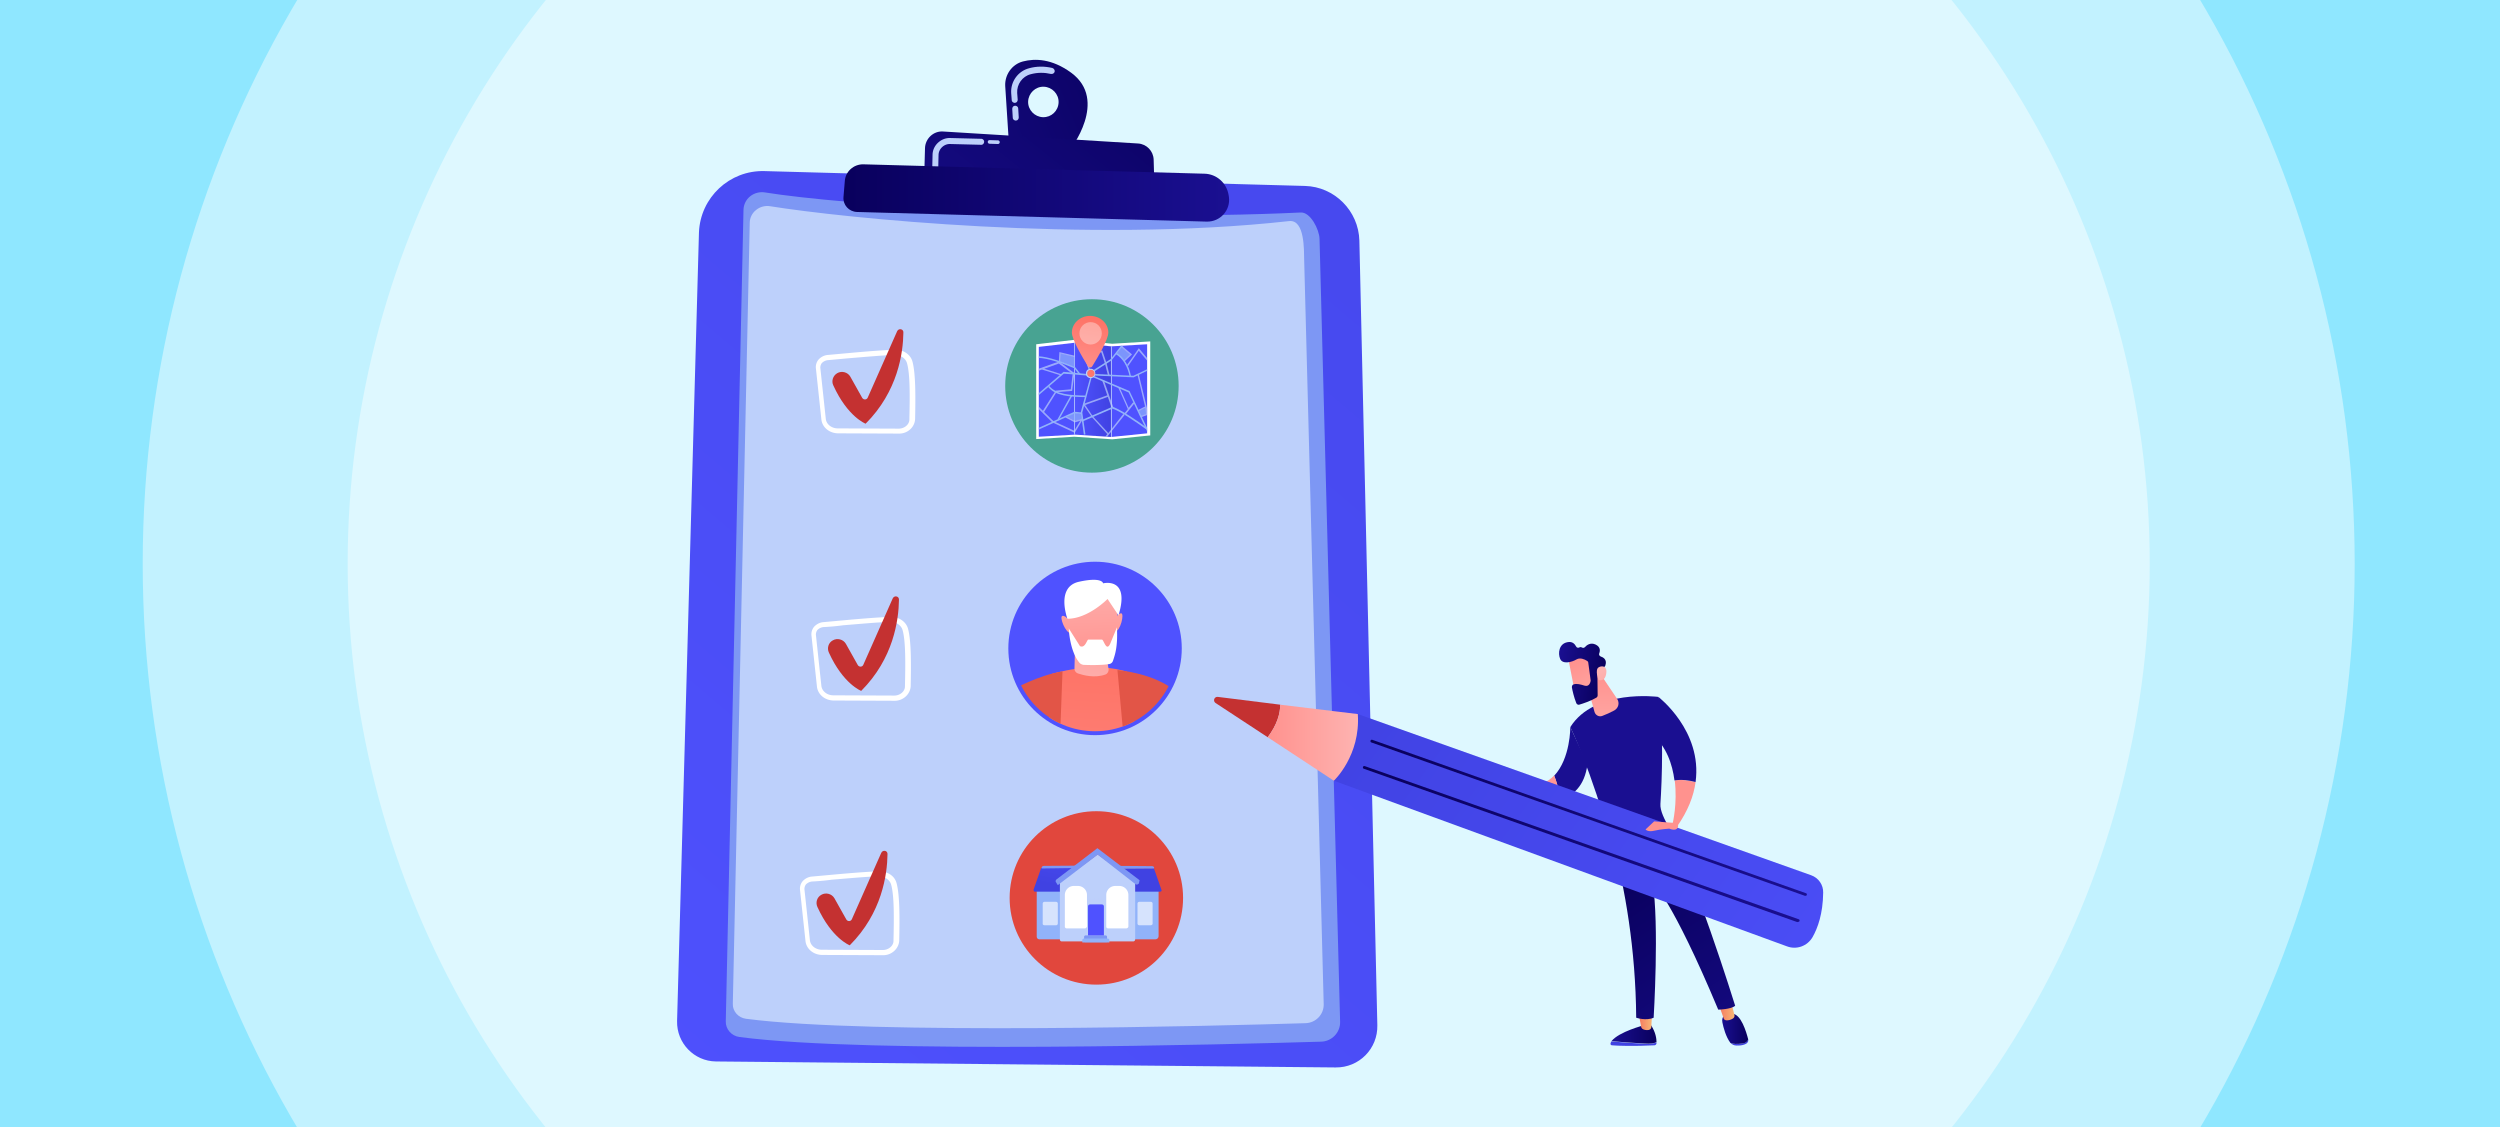 <svg xmlns="http://www.w3.org/2000/svg" xmlns:xlink="http://www.w3.org/1999/xlink" viewBox="0 0 960 432.9" xmlns:v="https://vecta.io/nano"><style><![CDATA[.Q{fill:#fff}.R{enable-background:new}.S{fill:#bdd0fb}.T{fill:#7d97f4}.U{fill:#91b3fa}.V{fill:#c43131}]]></style><path d="M-9-6h977v445H-9z" fill="#8fe7ff"/><g class="Q R"><circle cx="479.5" cy="216.5" r="424.7" opacity=".45"/><circle cx="479.5" cy="216.5" r="346" opacity=".45"/></g><linearGradient  gradientUnits="userSpaceOnUse" x1="355.95" y1="190.51" x2="355.95" y2="190.51"><stop offset="0" stop-color="#4042e2"/><stop offset="1" stop-color="#4f52ff"/></linearGradient><linearGradient id="B" gradientUnits="userSpaceOnUse" x1="769.338" y1="-195.443" x2="209.989" y2="462.376"><stop offset="0" stop-color="#4042e2"/><stop offset="1" stop-color="#4f52ff"/></linearGradient><path d="M293.6 65.7l207.5 5.7c11.4.3 20.6 9.6 20.9 21l6.9 301.3c.2 9-7 16.3-16 16.2l-238-2.3c-8.4-.1-15.1-7.1-14.9-15.5l8.4-302.8c.5-13.4 11.7-24 25.2-23.6z" fill="url(#B)"/><path d="M293.8 73.9c28.2 4.6 125 11.5 205.7 7.7 3.7-.2 7.1 6.5 7.2 10.1l7.9 300.7c.1 4.1-3.2 7.5-7.3 7.6-33.9 1-173.7 4.8-223.4-1.8-3-.4-5.3-3-5.2-6l6.8-311.6c.1-4.3 4-7.4 8.3-6.7z" class="T"/><path d="M295.8 79.2C323 83.6 417.6 93.5 495 84.9c6.1-.7 5.7 11.3 5.8 14.8l7.5 285.9c.1 3.9-3 7.2-7 7.3-32.7 1-167.2 4.6-214.9-1.7-2.9-.4-5.1-2.9-5-5.7l6.5-299.9c0-4 3.8-7.1 7.9-6.4z" class="S"/><path d="M345.3 166.5c-.1 0-.1 0 0 0l-23.4-.1c-3.4 0-6.2-2.3-6.5-5.4l-2.1-19.6a4.48 4.48 0 0 1 1-3.3c.9-1 2.2-1.7 3.6-1.8l7.7-.7c6.5-.6 13.9-1.2 18.2-1.3h.1c3.1 0 5.8 1.9 6.5 4.6 1.2 4.5 1.2 13 1 22.1-.2 3.1-2.9 5.5-6.1 5.5zm-27.4-28.2a3.84 3.84 0 0 0-2.3 1.1c-.4.5-.6 1.2-.6 1.8l2.1 19.6c.2 2.1 2.2 3.7 4.6 3.7l23.4.1h0c2.2 0 4.1-1.6 4.1-3.5.2-8.9.3-17.3-.9-21.6-.5-1.9-2.6-3.3-4.7-3.2-4.3.1-11.9.8-18.1 1.3l-7.6.7z" class="Q"/><path d="M321.5 143.3c1.7-1 4-.4 5 1.3l4.6 8.2c.5.8 1.7.8 2.1-.1l11.3-25.5c.6-1.3 2.5-.9 2.4.5-.1 7.8-2.1 22.6-14.5 35 0 0-6.9-2.6-12.4-14.7-.8-1.6-.2-3.7 1.5-4.7z" class="V"/><path d="M343.6 269.1c-.1 0-.1 0 0 0l-23.4-.1c-3.4 0-6.2-2.3-6.5-5.4l-2.1-19.6a4.48 4.48 0 0 1 1-3.3c.9-1 2.2-1.7 3.6-1.8l7.7-.7c6.5-.6 13.9-1.2 18.2-1.3h.1c3.1 0 5.8 1.9 6.5 4.6 1.2 4.5 1.2 13 1 22.1-.2 3-2.9 5.5-6.1 5.5zm-27.4-28.3a3.84 3.84 0 0 0-2.3 1.1c-.4.5-.6 1.2-.6 1.8l2.1 19.6c.2 2.1 2.2 3.7 4.6 3.7l23.4.1h0c2.2 0 4.1-1.6 4.1-3.5.2-8.9.3-17.3-.9-21.6-.5-1.9-2.6-3.3-4.7-3.2-4.3.1-11.9.8-18.1 1.3-2.9.4-5.6.6-7.6.7z" class="Q"/><use xlink:href="#i" class="V"/><path d="M339.2 366.8c-.1 0-.1 0 0 0l-23.4-.1c-3.4 0-6.2-2.3-6.5-5.4l-2.1-19.6a4.48 4.48 0 0 1 1-3.3c.9-1 2.2-1.7 3.6-1.8l7.7-.7c6.5-.6 13.9-1.2 18.2-1.3 3.2 0 5.9 1.8 6.6 4.6 1.2 4.5 1.2 13 1 22.1-.2 3-2.9 5.5-6.1 5.5zm-27.4-28.3a3.84 3.84 0 0 0-2.3 1.1c-.4.5-.6 1.2-.6 1.8L311 361c.2 2.1 2.2 3.7 4.6 3.7l23.4.1h0c2.2 0 4.1-1.6 4.1-3.5.2-8.9.3-17.3-.9-21.6-.5-1.9-2.6-3.2-4.7-3.2-4.3.1-11.9.8-18.1 1.3-2.8.4-5.6.6-7.6.7z" class="Q"/><use xlink:href="#i" x="-4.4" y="97.7" class="V"/><linearGradient id="C" gradientUnits="userSpaceOnUse" x1="580.812" y1="1996.71" x2="488.301" y2="1875.014" gradientTransform="matrix(0.869 0.495 0.495 -0.869 -1042.93 1466.097)"><stop offset="0" stop-color="#09005d"/><stop offset="1" stop-color="#1a0f91"/></linearGradient><path d="M411.3 27.9c-7.4-5.4-13.9-5.5-18.5-4.3-4.2 1.1-7 5.1-6.8 9.4l1.4 21.7 23.5 2.7c0 .1 14.9-18.9.4-29.5zM400.5 45c-3.2-.1-5.8-2.8-5.7-6s2.8-5.8 6-5.7 5.8 2.8 5.7 6c-.1 3.3-2.8 5.8-6 5.7z" fill="url(#C)"/><path d="M389.6 46.2c-.4-.2-.7-.5-.7-1l-.2-3.4c0-.6.4-1.2 1.1-1.2.6 0 1.2.4 1.2 1.1l.2 3.4c0 .6-.4 1.2-1.1 1.2-.1 0-.3 0-.5-.1zm-.4-6.8c-.4-.2-.7-.5-.7-1l-.2-2.6c-.3-4.4 2.6-8.5 6.9-9.6 2.9-.8 5.9-.8 8.9-.1.6.2 1 .8.9 1.4s-.8 1-1.4.9c-2.6-.6-5.2-.6-7.8.1-3.2.8-5.4 3.9-5.2 7.2l.2 2.6c0 .6-.4 1.2-1.1 1.2-.2 0-.3 0-.5-.1z" class="S"/><linearGradient id="D" gradientUnits="userSpaceOnUse" x1="-9.605" y1="-2781.434" x2="-105.092" y2="-2907.045" gradientTransform="matrix(1 2.780000e-02 2.780000e-02 -1 532.428 -2774.563)"><stop offset="0" stop-color="#09005d"/><stop offset="1" stop-color="#1a0f91"/></linearGradient><path d="M354.9 67.8l.3-10.9c.1-3.7 3.3-6.7 7-6.4l74.8 4.6c3.3.2 5.9 2.9 6 6.2l.3 10.5-88.4-4z" fill="url(#D)"/><path d="M380 55.2a.7.7 0 1 1 0-1.4l3.2.1a.7.7 0 1 1 0 1.4l-3.2-.1h0zM358.7 65c-.4-.2-.7-.6-.7-1.1l.1-4.4c0-1.8.8-3.5 2.1-4.7s3-1.9 4.8-1.8l11.8.3c.6 0 1.2.6 1.1 1.2 0 .6-.6 1.2-1.2 1.1l-11.8-.3c-2.4-.1-4.5 1.9-4.5 4.3l-.1 4.4c0 .6-.6 1.2-1.2 1.1-.2 0-.3-.1-.4-.1z" class="S"/><linearGradient id="E" gradientUnits="userSpaceOnUse" x1="323.825" y1="74.11" x2="471.93" y2="74.11"><stop offset="0" stop-color="#09005d"/><stop offset="1" stop-color="#1a0f91"/></linearGradient><path d="M331.6 63.1l130.9 3.6c4.7.1 8.6 3.6 9.3 8.3l.1.6c.7 5.1-3.3 9.6-8.5 9.5l-134.3-3.7c-3.1-.1-5.5-2.7-5.2-5.8l.5-6c.2-3.7 3.4-6.6 7.2-6.5z" fill="url(#E)"/><linearGradient id="F" gradientUnits="userSpaceOnUse" x1="668.284" y1="565.735" x2="676.152" y2="597.365"><stop offset="0" stop-color="#4042e2"/><stop offset="1" stop-color="#4f52ff"/></linearGradient><path d="M618.8 399.9c3 .3 8.3.7 12.5.9 2.5.1 3.9-.1 4.8-.5v.3c0 .4-.4.8-.8.8-7.8.4-14.1.2-16.3 0-.5 0-.7-.5-.5-.9 0-.2.2-.4.3-.6z" fill="url(#F)"/><linearGradient id="G" gradientUnits="userSpaceOnUse" x1="635.981" y1="397.242" x2="618.768" y2="397.242"><stop offset="0" stop-color="#09005d"/><stop offset="1" stop-color="#1a0f91"/></linearGradient><path d="M631.3 400.7c-4.2-.2-9.4-.6-12.5-.9 3-3.7 12.5-6.1 12.5-6.1h2.7c1.8 2.7 2.1 5.2 2.1 6.5-.9.4-2.3.7-4.8.5z" fill="url(#G)"/><linearGradient id="H" gradientUnits="userSpaceOnUse" x1="634.345" y1="392.49" x2="629.356" y2="392.49"><stop offset="0" stop-color="#f9b776"/><stop offset="1" stop-color="#f47960"/></linearGradient><path d="M634.4 389.4l-.3 5c0 .5-.4 1-1 1.1-.5.1-1.3.1-2-.2-.5-.2-.8-.5-.9-1l-.9-4.8 5.1-.1h0z" fill="url(#H)"/><linearGradient id="I" gradientUnits="userSpaceOnUse" x1="706.754" y1="556.166" x2="714.622" y2="587.796"><stop offset="0" stop-color="#4042e2"/><stop offset="1" stop-color="#4f52ff"/></linearGradient><path d="M669.1 400.7c1.3-.2 1.9-.9 2.2-1.6h0c.2.8-.3 1.6-1.2 1.9-1.1.5-2.3.5-3.2.5-1 0-1.9-.4-2.4-1.1h0c1 .6 2.4.6 4.6.3z" fill="url(#I)"/><linearGradient id="J" gradientUnits="userSpaceOnUse" x1="671.251" y1="395.097" x2="661.288" y2="395.097"><stop offset="0" stop-color="#09005d"/><stop offset="1" stop-color="#1a0f91"/></linearGradient><path d="M662.9 389.3h2.2c3.4-.1 5.5 7 6.2 9.8-.2.7-.8 1.4-2.2 1.6-2.2.3-3.6.2-4.6-.2-1.8-2.4-2.7-5.9-3.1-7.9-.5-2.4 1.5-3.3 1.5-3.3z" fill="url(#J)"/><linearGradient id="K" gradientUnits="userSpaceOnUse" x1="666.063" y1="388.32" x2="660.101" y2="388.32"><stop offset="0" stop-color="#f9b776"/><stop offset="1" stop-color="#f47960"/></linearGradient><path d="M664.8 384.8l1.2 4.9c.2.6-.1 1.2-.7 1.5-.7.4-1.6.7-2.5.6-.4-.1-.8-.3-.9-.7l-1.8-5.1 4.7-1.2z" fill="url(#K)"/><linearGradient id="L" gradientUnits="userSpaceOnUse" x1="619.926" y1="333.349" x2="685.927" y2="429.536"><stop offset="0" stop-color="#09005d"/><stop offset="1" stop-color="#1a0f91"/></linearGradient><path d="M666.3 386.2c-1.5 1.4-6.5 1.5-6.5 1.5-17.9-42.8-25.2-48.9-25.2-48.9 2.6 16.2.4 52 .4 52-2.9 1.3-6.7 0-6.7 0-.2-26.5-4.3-49.6-9.1-67.8 12.1-.3 18.5-4.4 20.6-6.1 10.1 16.2 26.5 69.3 26.5 69.3z" fill="url(#L)"/><linearGradient id="M" gradientUnits="userSpaceOnUse" x1="451.204" y1="34.77" x2="495.519" y2="100.28"><stop offset="0" stop-color="#09005d"/><stop offset="1" stop-color="#1a0f91"/></linearGradient><path d="M636.7 267.6c2.3 11.4 1.5 31.8.9 41.1-.2 2.6 1.7 6.2 3.1 8.7.2.4.1.9-.3 1.1-2.5 1.3-10.8 5.2-20.5 5.7-.6 0-1.2-.4-1.4-1-7.2-26.9-15.5-44-15.5-44 9.3-14.8 33.7-11.6 33.7-11.6z" fill="url(#M)"/><linearGradient id="N" gradientUnits="userSpaceOnUse" x1="646.015" y1="366.158" x2="643.158" y2="360.444"><stop offset="0" stop-color="#53d8ff"/><stop offset="1" stop-color="#3840f7"/></linearGradient><path d="M633.5 337.7c.1 0 .2 0 .3-.1.3-.2.4-.5.2-.8-.1-.2-2.4-3.9-7.1-6.1-.3-.1-.6 0-.8.3-.1.3 0 .6.3.8 4.4 2.1 6.6 5.7 6.6 5.7.1.1.3.2.5.2z" fill="url(#N)"/><linearGradient id="O" gradientUnits="userSpaceOnUse" x1="796.689" y1="590.322" x2="807.394" y2="610.446"><stop offset="0" stop-color="#ff928e"/><stop offset="1" stop-color="#feb3b1"/></linearGradient><path d="M651.1 300.3c-.7 5.3-2.9 11.1-7.2 17.2l-1.6-1.3s1.9-7.7.8-16.5c2.6-.5 5.7.1 8 .6z" fill="url(#O)"/><linearGradient id="P" gradientUnits="userSpaceOnUse" x1="465.838" y1="24.871" x2="510.153" y2="90.38"><stop offset="0" stop-color="#09005d"/><stop offset="1" stop-color="#1a0f91"/></linearGradient><path d="M634.2 281.7l2.6-14.1s17 13 14.3 32.7c-2.2-.6-5.4-1.1-8.1-.6-.8-6.3-3.1-13.1-8.8-18z" fill="url(#P)"/><linearGradient id="Q" gradientUnits="userSpaceOnUse" x1="434.02" y1="46.396" x2="478.335" y2="111.905"><stop offset="0" stop-color="#09005d"/><stop offset="1" stop-color="#1a0f91"/></linearGradient><path d="M603 279.2l6.6 14.2c-1.1 8.6-5.7 12.3-10.6 13.7-.3-3.9-1.3-7-2.2-9.2 6.3-6.7 6.2-18.7 6.2-18.7z" fill="url(#Q)"/><linearGradient id="R" gradientUnits="userSpaceOnUse" x1="598.95" y1="303.141" x2="582.251" y2="303.141"><stop offset="0" stop-color="#ff928e"/><stop offset="1" stop-color="#feb3b1"/></linearGradient><path d="M596.8 297.8c.9 2.2 1.9 5.3 2.2 9.2-13.2 5.1-16.7-4.8-16.7-4.8l2.4-.4c5.5.5 9.4-1.2 12.1-4z" fill="url(#R)"/><linearGradient id="S" gradientUnits="userSpaceOnUse" x1="615.215" y1="258.458" x2="615.397" y2="289.674"><stop offset="0" stop-color="#ff928e"/><stop offset="1" stop-color="#feb3b1"/></linearGradient><path d="M609.1 261.7l3.2 11.7c.4 1.3 1.8 2 3 1.5 1.4-.5 3.1-1.3 4.6-2.1 1.6-.9 2.1-2.9 1.1-4.4l-6.6-9.8-5.3 3.1z" fill="url(#S)"/><linearGradient id="T" gradientUnits="userSpaceOnUse" x1="605.092" y1="253.316" x2="617.397" y2="275.628"><stop offset="0" stop-color="#ff928e"/><stop offset="1" stop-color="#feb3b1"/></linearGradient><path d="M602.2 252.8c0 .2 2.6 13.3 2.6 13.3l7.5-1.7-.7-12.8c0 0-9-2.2-9.4 1.2z" fill="url(#T)"/><linearGradient id="U" gradientUnits="userSpaceOnUse" x1="615.976" y1="259.945" x2="597.81" y2="257.324"><stop offset="0" stop-color="#09005d"/><stop offset="1" stop-color="#1a0f91"/></linearGradient><path d="M609.9 254.5l.9 6.7v.3c-.1.5-.5 2.3-2.3 1.8-1.6-.5-3.1-.9-4.2-.5-.5.1-.7.6-.7 1.1.2 1.2.8 3.9 1.7 6.1.2.5.7.7 1.1.6 1.4-.4 4.4-1.4 6.6-2.7.3-.2.5-.5.5-.9l-.1-8.3c.2-1.4 1.8-2.2 2.5-2.5.2-.1.4-.3.5-.5.3-.8.8-2.8-1.7-3.6-.5-.2-.8-.7-.6-1.2.4-1 .5-2.5-1.4-3.4s-3.4.2-4.1 1c-.3.3-.8.4-1.2.1-.2-.1-.5-.2-.9 0-.5.3-1.1.1-1.3-.4-.5-.9-1.4-2-3.3-1.6-3.3.6-3.7 4.3-2.8 6.4.9 2.2 4.5 1.3 6.3.2 1.4-.8 3.1 0 3.9.5.4.2.6.5.6.8z" fill="url(#U)"/><linearGradient id="V" gradientUnits="userSpaceOnUse" x1="625.052" y1="272.469" x2="614.66" y2="258.195"><stop offset="0" stop-color="#ff928e"/><stop offset="1" stop-color="#feb3b1"/></linearGradient><path d="M613.8 261.1s-1.4-3.8 0-4.8c1.4-.9 3.5-.5 3 2.3-.5 3.5-3 2.5-3 2.5z" fill="url(#V)"/><linearGradient id="W" gradientUnits="userSpaceOnUse" x1="584.016" y1="301.166" x2="578.03" y2="301.166"><stop offset="0" stop-color="#f9b776"/><stop offset="1" stop-color="#f47960"/></linearGradient><path d="M583.3 304c-.7.5-2.9-.6-4.3-1.3-.7-.4-1-1.2-.8-1.9.3-1.1.9-2.4 1.6-2.6 1.1-.3 6.2 3.7 3.5 5.8z" fill="url(#W)"/><linearGradient id="X" gradientUnits="userSpaceOnUse" x1="517.315" y1="254.695" x2="769.797" y2="438.876"><stop offset="0" stop-color="#4042e2"/><stop offset="1" stop-color="#4f52ff"/></linearGradient><path d="M695.5 336.1l-174.1-61.9-9.2 25.6 174 63.6c3.7 1.4 7.8-.1 9.8-3.5 2-3.5 4-9 4.1-17.1.1-3-1.8-5.7-4.6-6.7z" fill="url(#X)"/><path d="M467.6 267.6l24 3c0 3.3-1.1 7.6-4.8 12.5l-20.1-13.2c-1-.8-.4-2.4.9-2.3z" class="V"/><linearGradient id="Y" gradientUnits="userSpaceOnUse" x1="486.806" y1="285.211" x2="521.488" y2="285.211"><stop offset="0" stop-color="#ff928e"/><stop offset="1" stop-color="#feb3b1"/></linearGradient><path d="M521.4 274.2c1.1 16-9.2 25.6-9.2 25.6l-25.4-16.7c3.7-4.9 4.8-9.2 4.8-12.5l29.8 3.6z" fill="url(#Y)"/><linearGradient id="Z" gradientUnits="userSpaceOnUse" x1="554.409" y1="256.929" x2="665.572" y2="371.172"><stop offset="0" stop-color="#09005d"/><stop offset="1" stop-color="#1a0f91"/></linearGradient><path d="M693.3 344a.55.55 0 0 0 .5-.3c.1-.3 0-.6-.3-.7L527 284.1c-.3-.1-.6 0-.7.3s0 .6.3.7L693.1 344h.2z" fill="url(#Z)"/><linearGradient id="a" gradientUnits="userSpaceOnUse" x1="551.56" y1="266.98" x2="662.721" y2="381.221"><stop offset="0" stop-color="#09005d"/><stop offset="1" stop-color="#1a0f91"/></linearGradient><path d="M690.5 354a.55.55 0 0 0 .5-.3c.1-.3 0-.6-.3-.7l-166.6-58.8c-.3-.1-.6 0-.7.3s0 .6.3.7l166.5 58.9c.2-.1.2-.1.3-.1z" fill="url(#a)"/><linearGradient id="b" gradientUnits="userSpaceOnUse" x1="786.101" y1="595.953" x2="796.805" y2="616.076"><stop offset="0" stop-color="#ff928e"/><stop offset="1" stop-color="#feb3b1"/></linearGradient><path d="M642.9 316l-7.7-.6-3.3 3.1s.8 1.1 3.3.5 5.8-.8 5.8-.8 3.4 1.5 3.4-1.3l-1.5-.9z" fill="url(#b)"/><linearGradient id="c" gradientUnits="userSpaceOnUse" x1="446.158" y1="316.099" x2="468.372" y2="290.798"><stop offset="0" stop-color="#e1473d"/><stop offset="1" stop-color="#e9605a"/></linearGradient><circle cx="421" cy="344.8" r="33.3" fill="url(#c)"/><path d="M402.6 333c.3-.1.5-.1.8-.2s.5-.1.8-.1c.5-.1 1.1-.1 1.6.1.3.1.5.1.8.2s.5.2.7.4c.1.1.1.1.2.1l.1.1.3.3.3.3.3.3c.3.5.5.9.7 1.5s.2 1.1.2 1.6v.2.2c0 .1 0 .3-.1.4l-.1.4c0 .1-.1.3-.1.4-.1.5-.3 1-.4 1.5 0 0-.1.1-.1 0l-.1-.1h0c.1-.5.3-1 .3-1.5.1-.3.1-.5.1-.8v-.4-.2-.2c0-.5-.1-1.1-.2-1.5-.1-.5-.3-.9-.7-1.4l-.3-.3-.3-.3-.3-.3-.1-.1-.1-.1c-.2-.1-.5-.3-.7-.3-.3-.1-.5-.1-.7-.2-.5-.1-1-.1-1.5-.1-.4-.1-.9 0-1.4.1h0c0 .2 0 .2 0 0 0 .1 0 0 0 0z" opacity=".5" class="Q R"/><path d="M443.7 360.7h-8c-.7 0-1.2-.5-1.2-1.2v-17.6c0-.7.5-1.2 1.2-1.2h8c.7 0 1.2.5 1.2 1.2v17.6c0 .7-.6 1.2-1.2 1.2z" class="U"/><linearGradient id="d" gradientUnits="userSpaceOnUse" x1="440.148" y1="333.857" x2="445.487" y2="318.286"><stop offset="0" stop-color="#4042e2"/><stop offset="1" stop-color="#4f52ff"/></linearGradient><path d="M445.5 342.4h-11.7l-2.1-9h11.4l2.9 8.3c.2.3-.1.7-.5.7z" fill="url(#d)"/><path d="M443.1 333.5l-12.8.1-.3-1.1 12.4.1c.4 0 .8.3.8.6l-.1.3h0z" class="T"/><path d="M441.9 355.3h-4.4a.68.68 0 0 1-.7-.7V347a.68.68 0 0 1 .7-.7h4.4a.68.68 0 0 1 .7.7v7.6c.1.3-.3.7-.7.7z" opacity=".632" class="Q R"/><path d="M399.1 360.7h9.4v-20h-10.4v19c0 .5.4 1 1 1z" class="U"/><linearGradient id="e" gradientUnits="userSpaceOnUse" x1="404.495" y1="339.96" x2="410.101" y2="312.198"><stop offset="0" stop-color="#4042e2"/><stop offset="1" stop-color="#4f52ff"/></linearGradient><path d="M397.4 342.4h11.7l4.2-9.6-13.5.5-2.9 8.3c-.1.4.2.8.5.8z" fill="url(#e)"/><path d="M400 333.5l13.6-.2 1.1-.9-13.8.1c-.5 0-.9.3-.9.6v.4h0z" class="T"/><path d="M401.1 355.3h4.4a.68.68 0 0 0 .7-.7V347a.68.68 0 0 0-.7-.7h-4.4a.68.68 0 0 0-.7.7v7.6c-.1.3.2.7.7.7z" opacity=".632" class="Q R"/><path d="M421.5 328.1L407 338.7v22.1a.68.68 0 0 0 .7.7h27.5c.3 0 .7-.3.7-.7v-22.2l-14.4-10.5z" class="S"/><path d="M424.9 361.8h-8.2c-.2 0-.4-.2-.4-.4v-1.7c0-.3.3-.5.5-.5h7.8c.3 0 .5.3.5.5v1.7c.2.2.1.4-.2.4z" class="T"/><path d="M426 361.9h-10.4v-.9a.65.65 0 0 1 .6-.6h9.2a.65.65 0 0 1 .6.6v.9h0z" class="U"/><linearGradient id="f" gradientUnits="userSpaceOnUse" x1="446.847" y1="334.438" x2="432.663" y2="344.785"><stop offset="0" stop-color="#4042e2"/><stop offset="1" stop-color="#4f52ff"/></linearGradient><path d="M423.9 359.2h-6.1v-11.1c0-.5.3-.8.8-.8h4.5c.5 0 .8.3.8.8v11.1h0z" fill="url(#f)"/><path d="M423.4 346.4h-5.2c-.3 0-.4-.2-.4-.4v-.4c0-.2.2-.4.4-.4l5.2-.3c.3 0 .5.2.5.4v.7c0 .3-.2.4-.5.4z" opacity=".9" class="R S"/><g class="T"><path d="M412.9 341.1h0c-1.5 0-2.9 1.1-2.9 2.5v2.7h2.9v-5.2z" opacity=".9" class="R"/><path d="M410 347.2v8c0 .3.3.7.6.7h2.3v-8.7H410h0z"/><path d="M413.7 341.1h-.1v5.3h2.9v-2.7c-.2-1.5-1.4-2.6-2.8-2.6zm-.2 14.8h2.4c.3 0 .5-.4.5-.7v-8h-2.9v8.7z" opacity=".9" class="R"/></g><path d="M432.5 356.5h-7a.68.68 0 0 1-.7-.7v-12.1c0-1.9 1.5-3.5 3.5-3.5h1.5c1.9 0 3.5 1.5 3.5 3.5v12.1c0 .3-.4.7-.8.7zm-15.9 0h-7a.68.68 0 0 1-.7-.7v-12.1c0-1.9 1.5-3.5 3.5-3.5h1.5c1.9 0 3.5 1.5 3.5 3.5v12.1c-.1.3-.4.7-.8.7z" class="Q"/><path d="M406.2 339.9l15.3-11.7 14.5 11.3c.5.4 1.3.1 1.4-.5l.2-1-16.2-12.3-15.7 12c-.3.2-.4.6-.3.9l.8 1.3z" class="T"/><linearGradient id="g" gradientUnits="userSpaceOnUse" x1="445.71" y1="220.241" x2="467.923" y2="194.94"><stop offset="0" stop-color="#4f52ff"/><stop offset="1" stop-color="#4042e2"/></linearGradient><circle cx="420.5" cy="249" r="33.3" fill="url(#g)"/><defs><circle id="h" cx="420.5" cy="249.1" r="31.7"/><path id="i" d="M319.8 245.9c1.7-1 4-.4 5 1.3l4.6 8.2c.5.8 1.7.8 2.1-.1l11.3-25.5c.6-1.3 2.5-.9 2.4.5-.1 7.8-2.1 22.6-14.5 35 0 0-6.9-2.6-12.4-14.7-.8-1.7-.2-3.8 1.5-4.7z"/></defs><clipPath id="j"><use xlink:href="#h"/></clipPath><g clip-path="url(#j)"><linearGradient id="k" gradientUnits="userSpaceOnUse" x1="422.172" y1="244.682" x2="414.511" y2="357.356"><stop offset="0" stop-color="#fe7062"/><stop offset="1" stop-color="#ff928e"/></linearGradient><path d="M436.8 289.9l-3.1-31.6c-13.3-4.9-30.1.6-30.1.6l-1.3 31h34.5z" fill="url(#k)"/><path d="M399 290h7.8l1.2-32.2c-9.3 1.5-19.1 7-19.1 7l8.5 20.5c.6 1.5 1.1 3.1 1.6 4.7h0zm44.8-.1c.5-1.9 1-3.8 1.7-5.6l6.5-18.4c-8.4-7.5-22.9-8.6-22.9-8.6l3 32.7 11.7-.1z" fill="#e25547"/><linearGradient id="l" gradientUnits="userSpaceOnUse" x1="423.577" y1="232.201" x2="416.418" y2="266.201"><stop offset="0" stop-color="#ff928e"/><stop offset="1" stop-color="#feb3b1"/></linearGradient><path d="M412.8 248.5l-.2 8.3c0 .8.5 1.5 1.3 1.8 2.1.7 6.5 1.9 10.6.4.8-.3 1.3-1.2 1.2-2l-1.3-8.4c0-.1-11.6-.1-11.6-.1z" fill="url(#l)"/><linearGradient id="m" gradientUnits="userSpaceOnUse" x1="419.89" y1="254.963" x2="418.651" y2="219.035"><stop offset="0" stop-color="#ff928e"/><stop offset="1" stop-color="#feb3b1"/></linearGradient><path d="M409.3 233.5s1.5 14.8 4.7 18.5c0 0 9.6.8 13-1.2 0 0 2.4-7.4 2.1-17.2 0 0 .5-9-9.4-9.7-11.6-.9-10.4 9.6-10.4 9.6h0z" fill="url(#m)"/><linearGradient id="n" gradientUnits="userSpaceOnUse" x1="430.076" y1="254.613" x2="428.838" y2="218.684"><stop offset="0" stop-color="#ff928e"/><stop offset="1" stop-color="#feb3b1"/></linearGradient><path d="M428.2 238.1s.9-2.6 2.3-2.6-.3 7-2.3 7v-4.4z" fill="url(#n)"/><linearGradient id="o" gradientUnits="userSpaceOnUse" x1="409.872" y1="255.311" x2="408.634" y2="219.382"><stop offset="0" stop-color="#ff928e"/><stop offset="1" stop-color="#feb3b1"/></linearGradient><path d="M410.7 238.8s-1.2-2.5-2.7-2.3c-1.4.2 1.2 6.8 3.2 6.6l-.5-4.3h0z" fill="url(#o)"/><path d="M410.4 241.3s.3 8.8 4.2 13.3c.4.4.9.6 1.4.7 2 .1 7 .2 9.9-.3a1.83 1.83 0 0 0 1.5-1.3c.7-2.1 1.9-5.3 1.5-12.8l-2.3 5.6c-1.7 4.6-2.7-1-3.5-.9h-5.2c-.5 0-1.2 3.5-3.2 2.5l-4.3-6.8h0zm14.9-11.3s-7.4 7.6-15.4 7.6c0 0-4.6-12.2 4.4-14.2s9.3.6 9.3.6 10.5-2.6 5.9 12.3l-4.2-6.3h0z" class="Q"/><linearGradient id="p" gradientUnits="userSpaceOnUse" x1="454.469" y1="230.803" x2="449.219" y2="345.808"><stop offset="0" stop-color="#4042e2"/><stop offset="1" stop-color="#4f52ff"/></linearGradient><path d="M460.3 289.8c-2.2-12.9-8.3-24-8.3-24l-8.6 22.9s.4.4 1 1.2l15.9-.1z" fill="url(#p)"/><linearGradient id="q" gradientUnits="userSpaceOnUse" x1="394.421" y1="228.055" x2="389.171" y2="343.067"><stop offset="0" stop-color="#4042e2"/><stop offset="1" stop-color="#4f52ff"/></linearGradient><path d="M398.8 290l1.4-4.7-11.3-20.5s-3.6 12-5.6 25.2h15.5 0z" fill="url(#q)"/></g><circle cx="419.3" cy="148.2" r="33.3" fill="#48a392"/><path d="M427.1 132l-14.6-1.5-14.6 1.7v36.4l14.6-.9 14.6 1 14.6-1.5v-36.1z" class="Q"/><linearGradient id="r" gradientUnits="userSpaceOnUse" x1="389.63" y1="154.681" x2="373.16" y2="159.386"><stop offset="0" stop-color="#4f52ff"/><stop offset="1" stop-color="#4042e2"/></linearGradient><path d="M412.8 166.9l-13.9.8v-34.5l13.9-1.6z" fill="url(#r)"/><linearGradient id="s" gradientUnits="userSpaceOnUse" x1="412.75" y1="149.711" x2="426.632" y2="149.711"><stop offset="0" stop-color="#4f52ff"/><stop offset="1" stop-color="#4042e2"/></linearGradient><path d="M426.7 167.8l-13.9-.9v-35.3l13.9 1.4z" fill="url(#s)"/><linearGradient id="t" gradientUnits="userSpaceOnUse" x1="457.958" y1="145.117" x2="487.844" y2="139.493"><stop offset="0" stop-color="#4f52ff"/><stop offset="1" stop-color="#4042e2"/></linearGradient><path d="M440.5 166.4l-13.8 1.4V133l13.8-.8z" fill="url(#t)"/><path d="M412.5 131.6h.3v35.3h-.3zm14.1 36.2h.3V133h-.3z" class="S"/><defs><path id="u" d="M426.7 133l-13.9-1.5-13.9 1.6v34.6l13.9-.9 13.9 1 13.8-1.5v-34.1z"/></defs><clipPath id="v"><use xlink:href="#u"/></clipPath><g opacity=".69" clip-path="url(#v)"><g class="U"><path d="M430.7 133.3l3.6 2.8-2.5 2.3-2.9-2.7zm-24 5.5l.4-3.2 5.5 1.2v4.3zm30.4 18.9l2.9-1.5.4 3-2.5.8zm-27.4 2.3l2.9 1.5 2.9-.5-.2-2-2.7-.6z"/></g><g class="S"><path d="M406.7 138.8l-7.9 2.8.2.7 1.1-.4 7.4 2.3.1-.5-6.6-2.1 5.6-2 5.3 4-.7 5.9-5.8.5-5.1 8 .5.4 4.9-7.8 6-.5.9-6.8z"/><path d="M404.3 162.4l-6.1-6 .4-.5 6 5.9zm23.2-6l-3.6-10.3-.6.2 1.9 5.5-9.2 3.3.2.6 9.2-3.3 1.5 4.3zm7.7-2l-1.8 2.2-3.5-7.9-.4.3 3.6 8.1h0l-1.4 1.7.5.4 3.4-4.3zm-2.1-13.7l-.3-.6h0c.2-.2 2.7-3.8 4.3-6.1l.2-.3 3.7 4.4-.4.5-3.3-3.9c-.4.5-1.1 1.6-1.9 2.7l-2.3 3.3zm-7.6 3.6l-1.2-4.7-1.4-4.3-6.4.5v-.7l6.8-.5 1.6 4.8 1.2 4.7zm-18.4-5.4h-.5l.2-3.7 5.9 1.4-.1.5-5.3-1.3zm24.7-.1l-.3-.4 2.4-2.3-3.4-2.8.3-.5 3.9 3.3zm9.4 21l-3.9-16-.5.2 2.9 12.1-2.8 1.4.2.5 2.7-1.4.3 2.4-2.1.7.2.5 2.3-.8.1.6z"/><path d="M412.7 166.2l-8.6-4 .2-.6 8.2 3.8 2.3-3.8-2.1.6-3.6-1.9.2-.6 3.4 1.8 2.7-.7c.3-.1.5.2.3.4l-3 5zm18.7-7.3l-5.8 7.4-6-6.5-3.3-4.9-.4.4 3.4 4.9h0l5.9 6.5-.9 1.1.4.5 7.1-8.9z"/></g></g><defs><path id="w" d="M426.7 133l-13.9-1.5-13.9 1.6v34.6l13.9-.9 13.9 1 13.8-1.5v-34.1z"/></defs><clipPath id="x"><use xlink:href="#w"/></clipPath><g clip-path="url(#x)" class="U"><path d="M414.5 144l-2-2.6c-4.6-1.9-9.8-3.8-13.8-4v-.6c4.1.2 9.4 2.2 14 4.1h.1l2.1 2.7-.4.4zm25.7 20.9c-4.5-3.2-9.5-6.7-13-8l-11.4 4.9-.2-.6 11.6-5h.1c3.6 1.4 8.7 4.9 13.2 8.1l-.3.6zM418 141.8l-3.5-10.1.5-.2 3.5 10.1zm15.8 2.8c-.9-4.1-2.6-6.9-5.3-8.6l.3-.5c1.5.9 2.7 2.2 3.6 3.8.9 1.4 1.5 3.1 1.9 5.2l-.5.1zm-27.3 16.8l-.4-.4 5.1-9.2.5.3z"/><path d="M435.3 144.9l-15.2-.7v-.6l15.1.7 5.5-2.6.2.5zm-36.3 20l-.2-.6 13.8-6.2 2.7.3v.6l-2.6-.3zm17.8-12.4c-5.9-.1-11.5-.4-14.3-3.9l.4-.4c2.7 3.3 8.1 3.6 13.9 3.7v.6z"/><path d="M416.2 166.9l-1.2-8.5v-.1l3.6-13.2 1.6-3.2 6.3-4 4.2-5.4.4.5-4.3 5.4-6.2 4-1.5 2.9-3.5 13.1 1.2 8.4z"/><path d="M440.8 166.3l-7.4-15.6-13.6-5.8-2.5-.7-8.8-.7-9.7 8.3-.3-.5 9.9-8.5h.1l8.9.8 2.5.7h0l13.9 5.9v.1l7.5 15.7z"/></g><circle cx="418.8" cy="143.4" r="1.8" class="S"/><circle cx="418.8" cy="143.4" r="1.3" class="U"/><linearGradient id="y" gradientUnits="userSpaceOnUse" x1="405.021" y1="163.342" x2="423.283" y2="137.022"><stop offset="0" stop-color="#ff928e"/><stop offset="1" stop-color="#fe7062"/></linearGradient><circle cx="418.9" cy="143.4" r="1.4" fill="url(#y)"/><linearGradient id="z" gradientUnits="userSpaceOnUse" x1="416.102" y1="142.816" x2="419.742" y2="120.208"><stop offset="0" stop-color="#ff928e"/><stop offset="1" stop-color="#fe7062"/></linearGradient><path d="M425.6 127.7c0 2.7-4.1 9.6-6.2 13-.2.3-.5.4-.8.4s-.6-.2-.8-.4c-2.1-3.4-6.2-10.3-6.2-13 0-3.5 3.1-6.4 7-6.4s7 2.9 7 6.4z" fill="url(#z)"/><circle cx="418.8" cy="128" r="4.3" opacity=".36" class="Q R"/></svg>